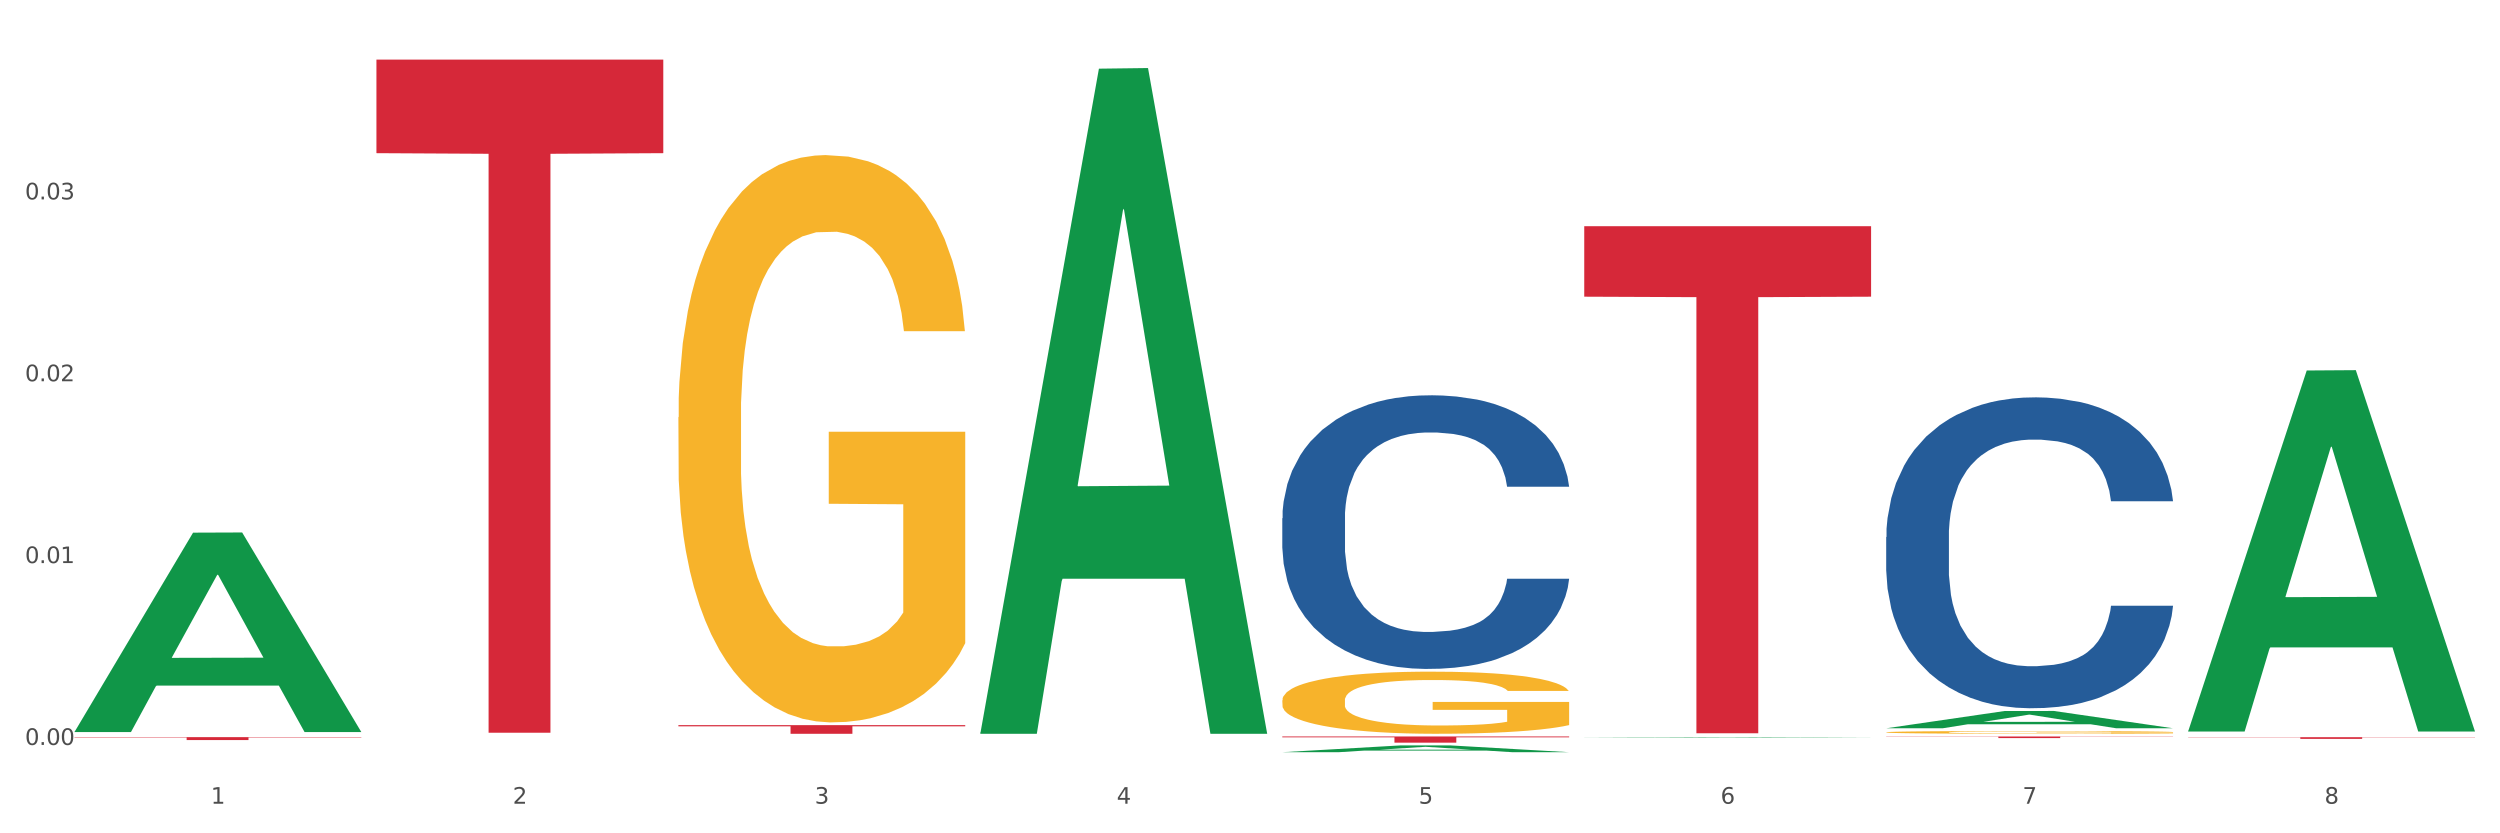 <?xml version="1.0" encoding="utf-8" standalone="no"?>
<!DOCTYPE svg PUBLIC "-//W3C//DTD SVG 1.1//EN"
  "http://www.w3.org/Graphics/SVG/1.1/DTD/svg11.dtd">
<svg xmlns:xlink="http://www.w3.org/1999/xlink" width="1080pt" height="360pt" viewBox="0 0 1080 360" xmlns="http://www.w3.org/2000/svg" version="1.1">
 <rect x="0" y="0" width="1080" height="360" fill="#333333" stroke="none"/>
 <defs>
  <style type="text/css">*{stroke-linejoin: round; stroke-linecap: butt}</style>
 </defs>
 <g id="figure_1">
  <g id="patch_1">
   <path d="M 0 360 
L 1080 360 
L 1080 0 
L 0 0 
z
" style="fill: #ffffff; stroke: #ffffff; stroke-linejoin: miter"/>
  </g>
  <g id="axes_1">
   <g id="matplotlib.axis_1">
    <g id="xtick_1">
     <g id="text_1">
      <!-- 1 -->
      <g style="fill: #4d4d4d" transform="translate(91.082 347.204) scale(0.096 -0.096)">
       <defs>
        <path id="DejaVuSans-31" d="M 794 531 
L 1825 531 
L 1825 4091 
L 703 3866 
L 703 4441 
L 1819 4666 
L 2450 4666 
L 2450 531 
L 3481 531 
L 3481 0 
L 794 0 
L 794 531 
z
" transform="scale(0.016)"/>
       </defs>
       <use xlink:href="#DejaVuSans-31"/>
      </g>
     </g>
    </g>
    <g id="xtick_2">
     <g id="text_2">
      <!-- 2 -->
      <g style="fill: #4d4d4d" transform="translate(221.525 347.204) scale(0.096 -0.096)">
       <defs>
        <path id="DejaVuSans-32" d="M 1228 531 
L 3431 531 
L 3431 0 
L 469 0 
L 469 531 
Q 828 903 1448 1529 
Q 2069 2156 2228 2338 
Q 2531 2678 2651 2914 
Q 2772 3150 2772 3378 
Q 2772 3750 2511 3984 
Q 2250 4219 1831 4219 
Q 1534 4219 1204 4116 
Q 875 4013 500 3803 
L 500 4441 
Q 881 4594 1212 4672 
Q 1544 4750 1819 4750 
Q 2544 4750 2975 4387 
Q 3406 4025 3406 3419 
Q 3406 3131 3298 2873 
Q 3191 2616 2906 2266 
Q 2828 2175 2409 1742 
Q 1991 1309 1228 531 
z
" transform="scale(0.016)"/>
       </defs>
       <use xlink:href="#DejaVuSans-32"/>
      </g>
     </g>
    </g>
    <g id="xtick_3">
     <g id="text_3">
      <!-- 3 -->
      <g style="fill: #4d4d4d" transform="translate(351.968 347.204) scale(0.096 -0.096)">
       <defs>
        <path id="DejaVuSans-33" d="M 2597 2516 
Q 3050 2419 3304 2112 
Q 3559 1806 3559 1356 
Q 3559 666 3084 287 
Q 2609 -91 1734 -91 
Q 1441 -91 1130 -33 
Q 819 25 488 141 
L 488 750 
Q 750 597 1062 519 
Q 1375 441 1716 441 
Q 2309 441 2620 675 
Q 2931 909 2931 1356 
Q 2931 1769 2642 2001 
Q 2353 2234 1838 2234 
L 1294 2234 
L 1294 2753 
L 1863 2753 
Q 2328 2753 2575 2939 
Q 2822 3125 2822 3475 
Q 2822 3834 2567 4026 
Q 2313 4219 1838 4219 
Q 1578 4219 1281 4162 
Q 984 4106 628 3988 
L 628 4550 
Q 988 4650 1302 4700 
Q 1616 4750 1894 4750 
Q 2613 4750 3031 4423 
Q 3450 4097 3450 3541 
Q 3450 3153 3228 2886 
Q 3006 2619 2597 2516 
z
" transform="scale(0.016)"/>
       </defs>
       <use xlink:href="#DejaVuSans-33"/>
      </g>
     </g>
    </g>
    <g id="xtick_4">
     <g id="text_4">
      <!-- 4 -->
      <g style="fill: #4d4d4d" transform="translate(482.412 347.204) scale(0.096 -0.096)">
       <defs>
        <path id="DejaVuSans-34" d="M 2419 4116 
L 825 1625 
L 2419 1625 
L 2419 4116 
z
M 2253 4666 
L 3047 4666 
L 3047 1625 
L 3713 1625 
L 3713 1100 
L 3047 1100 
L 3047 0 
L 2419 0 
L 2419 1100 
L 313 1100 
L 313 1709 
L 2253 4666 
z
" transform="scale(0.016)"/>
       </defs>
       <use xlink:href="#DejaVuSans-34"/>
      </g>
     </g>
    </g>
    <g id="xtick_5">
     <g id="text_5">
      <!-- 5 -->
      <g style="fill: #4d4d4d" transform="translate(612.855 347.204) scale(0.096 -0.096)">
       <defs>
        <path id="DejaVuSans-35" d="M 691 4666 
L 3169 4666 
L 3169 4134 
L 1269 4134 
L 1269 2991 
Q 1406 3038 1543 3061 
Q 1681 3084 1819 3084 
Q 2600 3084 3056 2656 
Q 3513 2228 3513 1497 
Q 3513 744 3044 326 
Q 2575 -91 1722 -91 
Q 1428 -91 1123 -41 
Q 819 9 494 109 
L 494 744 
Q 775 591 1075 516 
Q 1375 441 1709 441 
Q 2250 441 2565 725 
Q 2881 1009 2881 1497 
Q 2881 1984 2565 2268 
Q 2250 2553 1709 2553 
Q 1456 2553 1204 2497 
Q 953 2441 691 2322 
L 691 4666 
z
" transform="scale(0.016)"/>
       </defs>
       <use xlink:href="#DejaVuSans-35"/>
      </g>
     </g>
    </g>
    <g id="xtick_6">
     <g id="text_6">
      <!-- 6 -->
      <g style="fill: #4d4d4d" transform="translate(743.299 347.204) scale(0.096 -0.096)">
       <defs>
        <path id="DejaVuSans-36" d="M 2113 2584 
Q 1688 2584 1439 2293 
Q 1191 2003 1191 1497 
Q 1191 994 1439 701 
Q 1688 409 2113 409 
Q 2538 409 2786 701 
Q 3034 994 3034 1497 
Q 3034 2003 2786 2293 
Q 2538 2584 2113 2584 
z
M 3366 4563 
L 3366 3988 
Q 3128 4100 2886 4159 
Q 2644 4219 2406 4219 
Q 1781 4219 1451 3797 
Q 1122 3375 1075 2522 
Q 1259 2794 1537 2939 
Q 1816 3084 2150 3084 
Q 2853 3084 3261 2657 
Q 3669 2231 3669 1497 
Q 3669 778 3244 343 
Q 2819 -91 2113 -91 
Q 1303 -91 875 529 
Q 447 1150 447 2328 
Q 447 3434 972 4092 
Q 1497 4750 2381 4750 
Q 2619 4750 2861 4703 
Q 3103 4656 3366 4563 
z
" transform="scale(0.016)"/>
       </defs>
       <use xlink:href="#DejaVuSans-36"/>
      </g>
     </g>
    </g>
    <g id="xtick_7">
     <g id="text_7">
      <!-- 7 -->
      <g style="fill: #4d4d4d" transform="translate(873.742 347.204) scale(0.096 -0.096)">
       <defs>
        <path id="DejaVuSans-37" d="M 525 4666 
L 3525 4666 
L 3525 4397 
L 1831 0 
L 1172 0 
L 2766 4134 
L 525 4134 
L 525 4666 
z
" transform="scale(0.016)"/>
       </defs>
       <use xlink:href="#DejaVuSans-37"/>
      </g>
     </g>
    </g>
    <g id="xtick_8">
     <g id="text_8">
      <!-- 8 -->
      <g style="fill: #4d4d4d" transform="translate(1004.185 347.204) scale(0.096 -0.096)">
       <defs>
        <path id="DejaVuSans-38" d="M 2034 2216 
Q 1584 2216 1326 1975 
Q 1069 1734 1069 1313 
Q 1069 891 1326 650 
Q 1584 409 2034 409 
Q 2484 409 2743 651 
Q 3003 894 3003 1313 
Q 3003 1734 2745 1975 
Q 2488 2216 2034 2216 
z
M 1403 2484 
Q 997 2584 770 2862 
Q 544 3141 544 3541 
Q 544 4100 942 4425 
Q 1341 4750 2034 4750 
Q 2731 4750 3128 4425 
Q 3525 4100 3525 3541 
Q 3525 3141 3298 2862 
Q 3072 2584 2669 2484 
Q 3125 2378 3379 2068 
Q 3634 1759 3634 1313 
Q 3634 634 3220 271 
Q 2806 -91 2034 -91 
Q 1263 -91 848 271 
Q 434 634 434 1313 
Q 434 1759 690 2068 
Q 947 2378 1403 2484 
z
M 1172 3481 
Q 1172 3119 1398 2916 
Q 1625 2713 2034 2713 
Q 2441 2713 2670 2916 
Q 2900 3119 2900 3481 
Q 2900 3844 2670 4047 
Q 2441 4250 2034 4250 
Q 1625 4250 1398 4047 
Q 1172 3844 1172 3481 
z
" transform="scale(0.016)"/>
       </defs>
       <use xlink:href="#DejaVuSans-38"/>
      </g>
     </g>
    </g>
    <g id="xtick_9"/>
    <g id="xtick_10"/>
    <g id="xtick_11"/>
    <g id="xtick_12"/>
    <g id="xtick_13"/>
    <g id="xtick_14"/>
    <g id="xtick_15"/>
   </g>
   <g id="matplotlib.axis_2">
    <g id="ytick_1">
     <g id="text_9">
      <!-- 0.00 -->
      <g style="fill: #4d4d4d" transform="translate(10.8 321.812) scale(0.096 -0.096)">
       <defs>
        <path id="DejaVuSans-30" d="M 2034 4250 
Q 1547 4250 1301 3770 
Q 1056 3291 1056 2328 
Q 1056 1369 1301 889 
Q 1547 409 2034 409 
Q 2525 409 2770 889 
Q 3016 1369 3016 2328 
Q 3016 3291 2770 3770 
Q 2525 4250 2034 4250 
z
M 2034 4750 
Q 2819 4750 3233 4129 
Q 3647 3509 3647 2328 
Q 3647 1150 3233 529 
Q 2819 -91 2034 -91 
Q 1250 -91 836 529 
Q 422 1150 422 2328 
Q 422 3509 836 4129 
Q 1250 4750 2034 4750 
z
" transform="scale(0.016)"/>
        <path id="DejaVuSans-2e" d="M 684 794 
L 1344 794 
L 1344 0 
L 684 0 
L 684 794 
z
" transform="scale(0.016)"/>
       </defs>
       <use xlink:href="#DejaVuSans-30"/>
       <use xlink:href="#DejaVuSans-2e" transform="translate(63.623 0)"/>
       <use xlink:href="#DejaVuSans-30" transform="translate(95.41 0)"/>
       <use xlink:href="#DejaVuSans-30" transform="translate(159.033 0)"/>
      </g>
     </g>
    </g>
    <g id="ytick_2">
     <g id="text_10">
      <!-- 0.01 -->
      <g style="fill: #4d4d4d" transform="translate(10.8 243.257) scale(0.096 -0.096)">
       <use xlink:href="#DejaVuSans-30"/>
       <use xlink:href="#DejaVuSans-2e" transform="translate(63.623 0)"/>
       <use xlink:href="#DejaVuSans-30" transform="translate(95.41 0)"/>
       <use xlink:href="#DejaVuSans-31" transform="translate(159.033 0)"/>
      </g>
     </g>
    </g>
    <g id="ytick_3">
     <g id="text_11">
      <!-- 0.02 -->
      <g style="fill: #4d4d4d" transform="translate(10.8 164.703) scale(0.096 -0.096)">
       <use xlink:href="#DejaVuSans-30"/>
       <use xlink:href="#DejaVuSans-2e" transform="translate(63.623 0)"/>
       <use xlink:href="#DejaVuSans-30" transform="translate(95.41 0)"/>
       <use xlink:href="#DejaVuSans-32" transform="translate(159.033 0)"/>
      </g>
     </g>
    </g>
    <g id="ytick_4">
     <g id="text_12">
      <!-- 0.03 -->
      <g style="fill: #4d4d4d" transform="translate(10.8 86.149) scale(0.096 -0.096)">
       <use xlink:href="#DejaVuSans-30"/>
       <use xlink:href="#DejaVuSans-2e" transform="translate(63.623 0)"/>
       <use xlink:href="#DejaVuSans-30" transform="translate(95.41 0)"/>
       <use xlink:href="#DejaVuSans-33" transform="translate(159.033 0)"/>
      </g>
     </g>
    </g>
    <g id="ytick_5"/>
    <g id="ytick_6"/>
    <g id="ytick_7"/>
    <g id="ytick_8"/>
   </g>
   <g id="PolyCollection_1">
    <path d="M 32.175 316.091 
L 32.303 316.01 
L 83.404 230.105 
L 104.611 230.024 
L 156.096 316.253 
L 131.567 316.253 
L 120.453 296.173 
L 67.691 296.173 
L 67.307 296.497 
L 56.576 316.253 
L 32.175 316.253 
L 32.175 316.091 
L 74.334 284.19 
L 113.81 284.109 
L 94.263 248.403 
L 94.008 248.241 
L 93.752 248.484 
L 74.206 284.109 
L 74.334 284.19 
L 32.175 316.091 
z
" clip-path="url(#p2ad0805889)" style="fill: #109648"/>
    <path d="M 814.835 316.347 
L 814.982 316.346 
L 814.982 316.306 
L 815.274 316.272 
L 816.737 316.189 
L 818.932 316.121 
L 820.541 316.085 
L 822.151 316.055 
L 824.053 316.025 
L 826.394 315.994 
L 830.636 315.949 
L 833.27 315.926 
L 836.489 315.902 
L 842.341 315.867 
L 846.584 315.847 
L 850.973 315.83 
L 858.142 315.811 
L 862.824 315.802 
L 867.798 315.795 
L 873.797 315.791 
L 878.332 315.79 
L 888.281 315.793 
L 896.767 315.803 
L 900.863 315.811 
L 906.13 315.824 
L 908.91 315.833 
L 913.446 315.85 
L 918.127 315.873 
L 921.346 315.893 
L 926.174 315.931 
L 929.832 315.968 
L 933.197 316.014 
L 934.953 316.046 
L 936.269 316.076 
L 937.44 316.11 
L 938.61 316.164 
L 912.275 316.164 
L 911.251 316.125 
L 909.642 316.089 
L 907.301 316.054 
L 905.253 316.032 
L 901.741 316.004 
L 898.522 315.987 
L 895.157 315.974 
L 891.061 315.962 
L 887.842 315.957 
L 883.307 315.953 
L 874.382 315.954 
L 868.383 315.962 
L 864.287 315.974 
L 861.653 315.983 
L 859.312 315.994 
L 856.679 316.01 
L 853.606 316.033 
L 851.412 316.054 
L 849.217 316.08 
L 847.462 316.107 
L 845.852 316.137 
L 844.536 316.171 
L 843.511 316.205 
L 842.634 316.246 
L 841.902 316.316 
L 841.902 316.467 
L 842.195 316.501 
L 842.926 316.546 
L 843.804 316.58 
L 845.267 316.621 
L 846.584 316.648 
L 849.071 316.688 
L 851.851 316.721 
L 854.045 316.742 
L 856.24 316.759 
L 860.044 316.784 
L 864.287 316.803 
L 867.944 316.815 
L 872.919 316.826 
L 876.284 316.831 
L 879.21 316.833 
L 886.379 316.833 
L 891.5 316.83 
L 897.206 316.822 
L 901.595 316.812 
L 905.253 316.8 
L 909.349 316.78 
L 911.983 316.762 
L 911.983 316.531 
L 879.795 316.53 
L 879.795 316.377 
L 938.757 316.377 
L 938.757 316.826 
L 936.269 316.85 
L 933.49 316.87 
L 930.563 316.889 
L 926.174 316.912 
L 920.907 316.934 
L 916.225 316.95 
L 911.251 316.963 
L 905.399 316.975 
L 897.791 316.986 
L 893.109 316.99 
L 887.257 316.994 
L 880.38 316.995 
L 874.382 316.993 
L 868.53 316.987 
L 862.385 316.977 
L 856.386 316.963 
L 851.851 316.949 
L 847.315 316.931 
L 842.487 316.908 
L 838.683 316.886 
L 835.757 316.866 
L 832.538 316.841 
L 829.027 316.808 
L 826.394 316.778 
L 824.053 316.747 
L 821.565 316.708 
L 819.81 316.673 
L 818.054 316.631 
L 817.03 316.599 
L 815.86 316.549 
L 814.982 316.48 
L 814.835 316.347 
z
" clip-path="url(#p2ad0805889)" style="fill: #f7b32b"/>
    <path d="M 32.175 318.453 
L 156.096 318.453 
L 156.096 318.627 
L 107.35 318.629 
L 107.35 319.705 
L 80.628 319.705 
L 80.628 318.629 
L 32.175 318.627 
L 32.175 318.455 
L 32.175 318.453 
z
" clip-path="url(#p2ad0805889)" style="fill: #d62839"/>
    <path d="M 162.618 25.759 
L 286.54 25.759 
L 286.54 66.167 
L 237.793 66.44 
L 237.793 316.53 
L 211.071 316.53 
L 211.071 66.44 
L 162.618 66.167 
L 162.618 26.033 
L 162.618 25.759 
z
" clip-path="url(#p2ad0805889)" style="fill: #d62839"/>
    <path d="M 814.835 232.001 
L 814.982 231.879 
L 814.982 228.444 
L 815.421 223.783 
L 817.033 215.197 
L 819.083 208.696 
L 822.599 201.091 
L 824.503 197.901 
L 826.993 194.344 
L 832.12 188.579 
L 837.979 183.673 
L 842.08 180.974 
L 845.157 179.257 
L 852.041 176.19 
L 855.996 174.841 
L 860.097 173.737 
L 863.613 173.001 
L 869.472 172.142 
L 874.159 171.774 
L 879.579 171.652 
L 884.12 171.774 
L 890.126 172.265 
L 898.914 173.737 
L 902.283 174.596 
L 906.824 176.068 
L 911.512 178.03 
L 915.32 179.993 
L 919.714 182.814 
L 924.255 186.494 
L 928.65 191.155 
L 931.726 195.448 
L 934.216 199.987 
L 936.413 205.506 
L 938.024 211.517 
L 938.757 216.546 
L 911.951 216.546 
L 911.219 212.007 
L 909.754 207.101 
L 908.289 203.789 
L 906.678 201.091 
L 904.188 198.024 
L 901.99 196.061 
L 898.328 193.731 
L 894.959 192.259 
L 892.176 191.4 
L 888.807 190.664 
L 881.63 189.928 
L 876.503 189.928 
L 873.28 190.174 
L 869.326 190.787 
L 865.957 191.646 
L 862.002 193.118 
L 858.926 194.712 
L 855.849 196.797 
L 854.092 198.269 
L 851.455 200.968 
L 849.697 203.176 
L 847.354 206.978 
L 846.035 209.677 
L 843.692 216.669 
L 842.666 221.82 
L 842.227 225.377 
L 841.934 229.303 
L 841.934 248.438 
L 842.813 257.024 
L 843.545 260.704 
L 844.717 264.874 
L 846.914 270.272 
L 850.137 275.546 
L 853.506 279.348 
L 856.289 281.679 
L 858.926 283.396 
L 861.562 284.746 
L 864.785 285.972 
L 867.421 286.708 
L 871.376 287.444 
L 876.064 287.812 
L 879.726 287.812 
L 887.196 287.199 
L 890.565 286.585 
L 893.788 285.727 
L 897.303 284.378 
L 900.086 282.906 
L 901.697 281.802 
L 904.334 279.471 
L 906.385 277.018 
L 908.142 274.197 
L 909.314 271.743 
L 910.633 268.064 
L 911.658 263.893 
L 911.951 261.685 
L 938.757 261.685 
L 938.171 266.101 
L 937.145 270.394 
L 935.095 276.159 
L 933.483 279.471 
L 930.993 283.519 
L 928.357 286.953 
L 924.695 290.756 
L 921.326 293.577 
L 917.81 296.03 
L 914.002 298.238 
L 907.117 301.305 
L 904.627 302.163 
L 899.354 303.635 
L 895.252 304.494 
L 889.247 305.353 
L 883.095 305.843 
L 876.65 305.966 
L 870.937 305.721 
L 864.638 304.985 
L 860.683 304.249 
L 856.289 303.145 
L 851.162 301.428 
L 846.328 299.342 
L 841.788 296.889 
L 837.54 294.068 
L 833.585 290.879 
L 828.458 285.604 
L 824.649 280.452 
L 821.866 275.669 
L 819.962 271.621 
L 818.058 266.469 
L 817.033 262.912 
L 815.421 254.326 
L 814.835 246.353 
L 814.835 232.001 
z
" clip-path="url(#p2ad0805889)" style="fill: #255c99"/>
    <path d="M 553.949 223.88 
L 554.095 223.772 
L 554.095 220.749 
L 554.535 216.646 
L 556.146 209.088 
L 558.196 203.366 
L 561.712 196.672 
L 563.616 193.865 
L 566.106 190.734 
L 571.233 185.66 
L 577.092 181.341 
L 581.194 178.966 
L 584.27 177.455 
L 591.154 174.755 
L 595.109 173.568 
L 599.211 172.596 
L 602.726 171.948 
L 608.585 171.193 
L 613.273 170.869 
L 618.692 170.761 
L 623.233 170.869 
L 629.239 171.301 
L 638.028 172.596 
L 641.397 173.352 
L 645.937 174.648 
L 650.625 176.375 
L 654.433 178.102 
L 658.828 180.586 
L 663.368 183.825 
L 667.763 187.927 
L 670.839 191.706 
L 673.329 195.701 
L 675.526 200.559 
L 677.137 205.85 
L 677.87 210.276 
L 651.064 210.276 
L 650.332 206.281 
L 648.867 201.963 
L 647.402 199.048 
L 645.791 196.672 
L 643.301 193.973 
L 641.104 192.246 
L 637.442 190.195 
L 634.073 188.899 
L 631.289 188.143 
L 627.92 187.495 
L 620.743 186.848 
L 615.616 186.848 
L 612.394 187.064 
L 608.439 187.603 
L 605.07 188.359 
L 601.115 189.655 
L 598.039 191.058 
L 594.963 192.894 
L 593.205 194.189 
L 590.568 196.564 
L 588.811 198.508 
L 586.467 201.855 
L 585.149 204.23 
L 582.805 210.384 
L 581.78 214.919 
L 581.34 218.05 
L 581.047 221.505 
L 581.047 238.347 
L 581.926 245.905 
L 582.658 249.144 
L 583.83 252.814 
L 586.027 257.565 
L 589.25 262.207 
L 592.619 265.554 
L 595.402 267.606 
L 598.039 269.117 
L 600.675 270.305 
L 603.898 271.385 
L 606.535 272.032 
L 610.489 272.68 
L 615.177 273.004 
L 618.839 273.004 
L 626.309 272.464 
L 629.678 271.924 
L 632.901 271.169 
L 636.416 269.981 
L 639.199 268.685 
L 640.811 267.714 
L 643.447 265.662 
L 645.498 263.503 
L 647.256 261.02 
L 648.428 258.861 
L 649.746 255.622 
L 650.771 251.951 
L 651.064 250.007 
L 677.87 250.007 
L 677.284 253.894 
L 676.259 257.673 
L 674.208 262.747 
L 672.597 265.662 
L 670.106 269.225 
L 667.47 272.248 
L 663.808 275.595 
L 660.439 278.078 
L 656.923 280.238 
L 653.115 282.181 
L 646.23 284.88 
L 643.74 285.636 
L 638.467 286.932 
L 634.366 287.687 
L 628.36 288.443 
L 622.208 288.875 
L 615.763 288.983 
L 610.05 288.767 
L 603.751 288.119 
L 599.797 287.471 
L 595.402 286.5 
L 590.275 284.988 
L 585.442 283.153 
L 580.901 280.993 
L 576.653 278.51 
L 572.698 275.703 
L 567.571 271.061 
L 563.763 266.526 
L 560.98 262.315 
L 559.075 258.753 
L 557.171 254.218 
L 556.146 251.087 
L 554.535 243.529 
L 553.949 236.512 
L 553.949 223.88 
z
" clip-path="url(#p2ad0805889)" style="fill: #255c99"/>
    <path d="M 293.062 313.25 
L 416.983 313.25 
L 416.983 313.771 
L 368.237 313.774 
L 368.237 316.995 
L 341.514 316.995 
L 341.514 313.774 
L 293.062 313.771 
L 293.062 313.254 
L 293.062 313.25 
z
" clip-path="url(#p2ad0805889)" style="fill: #d62839"/>
    <path d="M 553.949 318.164 
L 677.87 318.164 
L 677.87 318.536 
L 629.124 318.538 
L 629.124 320.834 
L 602.401 320.834 
L 602.401 318.538 
L 553.949 318.536 
L 553.949 318.167 
L 553.949 318.164 
z
" clip-path="url(#p2ad0805889)" style="fill: #d62839"/>
    <path d="M 684.392 97.73 
L 808.313 97.73 
L 808.313 128.169 
L 759.567 128.375 
L 759.567 316.766 
L 732.845 316.766 
L 732.845 128.375 
L 684.392 128.169 
L 684.392 97.936 
L 684.392 97.73 
z
" clip-path="url(#p2ad0805889)" style="fill: #d62839"/>
    <path d="M 814.835 318.164 
L 938.757 318.164 
L 938.757 318.26 
L 890.01 318.261 
L 890.01 318.853 
L 863.288 318.853 
L 863.288 318.261 
L 814.835 318.26 
L 814.835 318.165 
L 814.835 318.164 
z
" clip-path="url(#p2ad0805889)" style="fill: #d62839"/>
    <path d="M 945.279 318.469 
L 1069.2 318.469 
L 1069.2 318.57 
L 1020.454 318.57 
L 1020.454 319.195 
L 993.731 319.195 
L 993.731 318.57 
L 945.279 318.57 
L 945.279 318.469 
L 945.279 318.469 
z
" clip-path="url(#p2ad0805889)" style="fill: #d62839"/>
    <path d="M 553.949 302.556 
L 554.095 302.532 
L 554.095 301.649 
L 554.388 300.889 
L 555.851 299.051 
L 558.045 297.531 
L 559.655 296.722 
L 561.264 296.06 
L 563.166 295.398 
L 565.507 294.712 
L 569.75 293.707 
L 572.383 293.192 
L 575.602 292.653 
L 581.454 291.868 
L 585.697 291.427 
L 590.086 291.06 
L 597.255 290.618 
L 601.937 290.422 
L 606.911 290.275 
L 612.91 290.177 
L 617.445 290.153 
L 627.394 290.226 
L 635.88 290.447 
L 639.977 290.618 
L 645.244 290.912 
L 648.023 291.109 
L 652.559 291.501 
L 657.241 292.016 
L 660.459 292.457 
L 665.287 293.29 
L 668.945 294.124 
L 672.31 295.153 
L 674.066 295.864 
L 675.383 296.526 
L 676.553 297.286 
L 677.724 298.487 
L 651.388 298.487 
L 650.364 297.629 
L 648.755 296.82 
L 646.414 296.036 
L 644.366 295.545 
L 640.854 294.933 
L 637.636 294.54 
L 634.271 294.246 
L 630.174 294.001 
L 626.955 293.879 
L 622.42 293.781 
L 613.495 293.805 
L 607.497 294.001 
L 603.4 294.246 
L 600.767 294.467 
L 598.426 294.712 
L 595.792 295.055 
L 592.72 295.57 
L 590.525 296.036 
L 588.331 296.624 
L 586.575 297.212 
L 584.965 297.899 
L 583.649 298.634 
L 582.625 299.394 
L 581.747 300.326 
L 581.015 301.87 
L 581.015 305.228 
L 581.308 305.988 
L 582.039 306.993 
L 582.917 307.753 
L 584.38 308.66 
L 585.697 309.273 
L 588.184 310.156 
L 590.964 310.891 
L 593.159 311.357 
L 595.353 311.749 
L 599.157 312.288 
L 603.4 312.729 
L 607.058 312.999 
L 612.032 313.244 
L 615.397 313.342 
L 618.323 313.391 
L 625.492 313.391 
L 630.613 313.318 
L 636.319 313.146 
L 640.708 312.926 
L 644.366 312.656 
L 648.462 312.215 
L 651.096 311.798 
L 651.096 306.675 
L 618.908 306.65 
L 618.908 303.243 
L 677.87 303.243 
L 677.87 313.244 
L 675.383 313.759 
L 672.603 314.225 
L 669.677 314.642 
L 665.287 315.156 
L 660.02 315.647 
L 655.339 315.99 
L 650.364 316.284 
L 644.512 316.554 
L 636.904 316.799 
L 632.222 316.897 
L 626.37 316.97 
L 619.494 316.995 
L 613.495 316.946 
L 607.643 316.823 
L 601.498 316.603 
L 595.5 316.284 
L 590.964 315.965 
L 586.429 315.573 
L 581.6 315.058 
L 577.796 314.568 
L 574.87 314.127 
L 571.652 313.563 
L 568.14 312.828 
L 565.507 312.166 
L 563.166 311.479 
L 560.679 310.597 
L 558.923 309.837 
L 557.167 308.881 
L 556.143 308.17 
L 554.973 307.067 
L 554.095 305.523 
L 553.949 302.556 
z
" clip-path="url(#p2ad0805889)" style="fill: #f7b32b"/>
    <path d="M 293.062 180.246 
L 293.208 180.023 
L 293.208 171.965 
L 293.501 165.026 
L 294.964 148.239 
L 297.158 134.362 
L 298.768 126.976 
L 300.377 120.932 
L 302.279 114.889 
L 304.62 108.622 
L 308.863 99.445 
L 311.496 94.745 
L 314.715 89.82 
L 320.567 82.658 
L 324.81 78.629 
L 329.199 75.272 
L 336.368 71.243 
L 341.05 69.452 
L 346.025 68.109 
L 352.023 67.214 
L 356.559 66.99 
L 366.507 67.661 
L 374.993 69.676 
L 379.09 71.243 
L 384.357 73.929 
L 387.137 75.719 
L 391.672 79.3 
L 396.354 84.001 
L 399.573 88.03 
L 404.401 95.64 
L 408.058 103.25 
L 411.423 112.651 
L 413.179 119.142 
L 414.496 125.185 
L 415.666 132.124 
L 416.837 143.091 
L 390.502 143.091 
L 389.477 135.257 
L 387.868 127.871 
L 385.527 120.708 
L 383.479 116.232 
L 379.968 110.636 
L 376.749 107.055 
L 373.384 104.369 
L 369.287 102.131 
L 366.069 101.012 
L 361.533 100.116 
L 352.608 100.34 
L 346.61 102.131 
L 342.513 104.369 
L 339.88 106.384 
L 337.539 108.622 
L 334.905 111.755 
L 331.833 116.456 
L 329.638 120.708 
L 327.444 126.08 
L 325.688 131.452 
L 324.079 137.719 
L 322.762 144.434 
L 321.738 151.373 
L 320.86 159.878 
L 320.128 173.979 
L 320.128 204.644 
L 320.421 211.582 
L 321.153 220.759 
L 322.03 227.698 
L 323.493 235.979 
L 324.81 241.575 
L 327.297 249.633 
L 330.077 256.348 
L 332.272 260.6 
L 334.466 264.182 
L 338.27 269.106 
L 342.513 273.135 
L 346.171 275.597 
L 351.145 277.835 
L 354.51 278.73 
L 357.436 279.178 
L 364.605 279.178 
L 369.726 278.507 
L 375.432 276.94 
L 379.821 274.925 
L 383.479 272.463 
L 387.576 268.434 
L 390.209 264.629 
L 390.209 217.849 
L 358.022 217.626 
L 358.022 186.514 
L 416.983 186.514 
L 416.983 277.835 
L 414.496 282.535 
L 411.716 286.788 
L 408.79 290.593 
L 404.401 295.294 
L 399.134 299.77 
L 394.452 302.904 
L 389.477 305.59 
L 383.625 308.052 
L 376.017 310.29 
L 371.336 311.185 
L 365.483 311.857 
L 358.607 312.081 
L 352.608 311.633 
L 346.756 310.514 
L 340.611 308.499 
L 334.613 305.59 
L 330.077 302.68 
L 325.542 299.099 
L 320.714 294.398 
L 316.91 289.922 
L 313.984 285.893 
L 310.765 280.745 
L 307.253 274.03 
L 304.62 267.987 
L 302.279 261.719 
L 299.792 253.662 
L 298.036 246.723 
L 296.281 237.994 
L 295.256 231.503 
L 294.086 221.431 
L 293.208 207.33 
L 293.062 180.246 
z
" clip-path="url(#p2ad0805889)" style="fill: #f7b32b"/>
    <path d="M 814.835 314.606 
L 814.963 314.599 
L 866.065 307.143 
L 887.272 307.136 
L 938.757 314.62 
L 914.228 314.62 
L 903.113 312.877 
L 850.351 312.877 
L 849.968 312.905 
L 839.236 314.62 
L 814.835 314.62 
L 814.835 314.606 
L 856.994 311.837 
L 896.47 311.83 
L 876.924 308.731 
L 876.668 308.717 
L 876.413 308.738 
L 856.866 311.83 
L 856.994 311.837 
L 814.835 314.606 
z
" clip-path="url(#p2ad0805889)" style="fill: #109648"/>
    <path d="M 945.279 315.732 
L 945.407 315.585 
L 996.508 160.051 
L 1017.715 159.905 
L 1069.2 316.025 
L 1044.671 316.025 
L 1033.557 279.67 
L 980.794 279.67 
L 980.411 280.257 
L 969.68 316.025 
L 945.279 316.025 
L 945.279 315.732 
L 987.438 257.975 
L 1026.913 257.828 
L 1007.367 193.181 
L 1007.112 192.888 
L 1006.856 193.328 
L 987.31 257.828 
L 987.438 257.975 
L 945.279 315.732 
z
" clip-path="url(#p2ad0805889)" style="fill: #109648"/>
    <path d="M 423.505 316.455 
L 423.633 316.185 
L 474.734 29.664 
L 495.942 29.393 
L 547.426 316.995 
L 522.898 316.995 
L 511.783 250.023 
L 459.021 250.023 
L 458.637 251.103 
L 447.906 316.995 
L 423.505 316.995 
L 423.505 316.455 
L 465.664 210.056 
L 505.14 209.786 
L 485.594 90.694 
L 485.338 90.154 
L 485.083 90.964 
L 465.536 209.786 
L 465.664 210.056 
L 423.505 316.455 
z
" clip-path="url(#p2ad0805889)" style="fill: #109648"/>
    <path d="M 684.392 318.658 
L 684.52 318.658 
L 735.621 318.417 
L 756.828 318.416 
L 808.313 318.659 
L 783.784 318.659 
L 772.67 318.602 
L 719.908 318.602 
L 719.524 318.603 
L 708.793 318.659 
L 684.392 318.659 
L 684.392 318.658 
L 726.551 318.569 
L 766.027 318.568 
L 746.48 318.468 
L 746.225 318.468 
L 745.969 318.468 
L 726.423 318.568 
L 726.551 318.569 
L 684.392 318.658 
z
" clip-path="url(#p2ad0805889)" style="fill: #109648"/>
    <path d="M 553.949 324.944 
L 554.076 324.941 
L 605.178 322.007 
L 626.385 322.004 
L 677.87 324.95 
L 653.341 324.95 
L 642.226 324.264 
L 589.464 324.264 
L 589.081 324.275 
L 578.35 324.95 
L 553.949 324.95 
L 553.949 324.944 
L 596.107 323.854 
L 635.583 323.852 
L 616.037 322.632 
L 615.781 322.626 
L 615.526 322.635 
L 595.98 323.852 
L 596.107 323.854 
L 553.949 324.944 
z
" clip-path="url(#p2ad0805889)" style="fill: #109648"/>
   </g>
  </g>
 </g>
 <defs>
  <clipPath id="p2ad0805889">
   <rect x="32.175" y="10.8" width="1037.025" height="329.109"/>
  </clipPath>
 </defs>
</svg>
